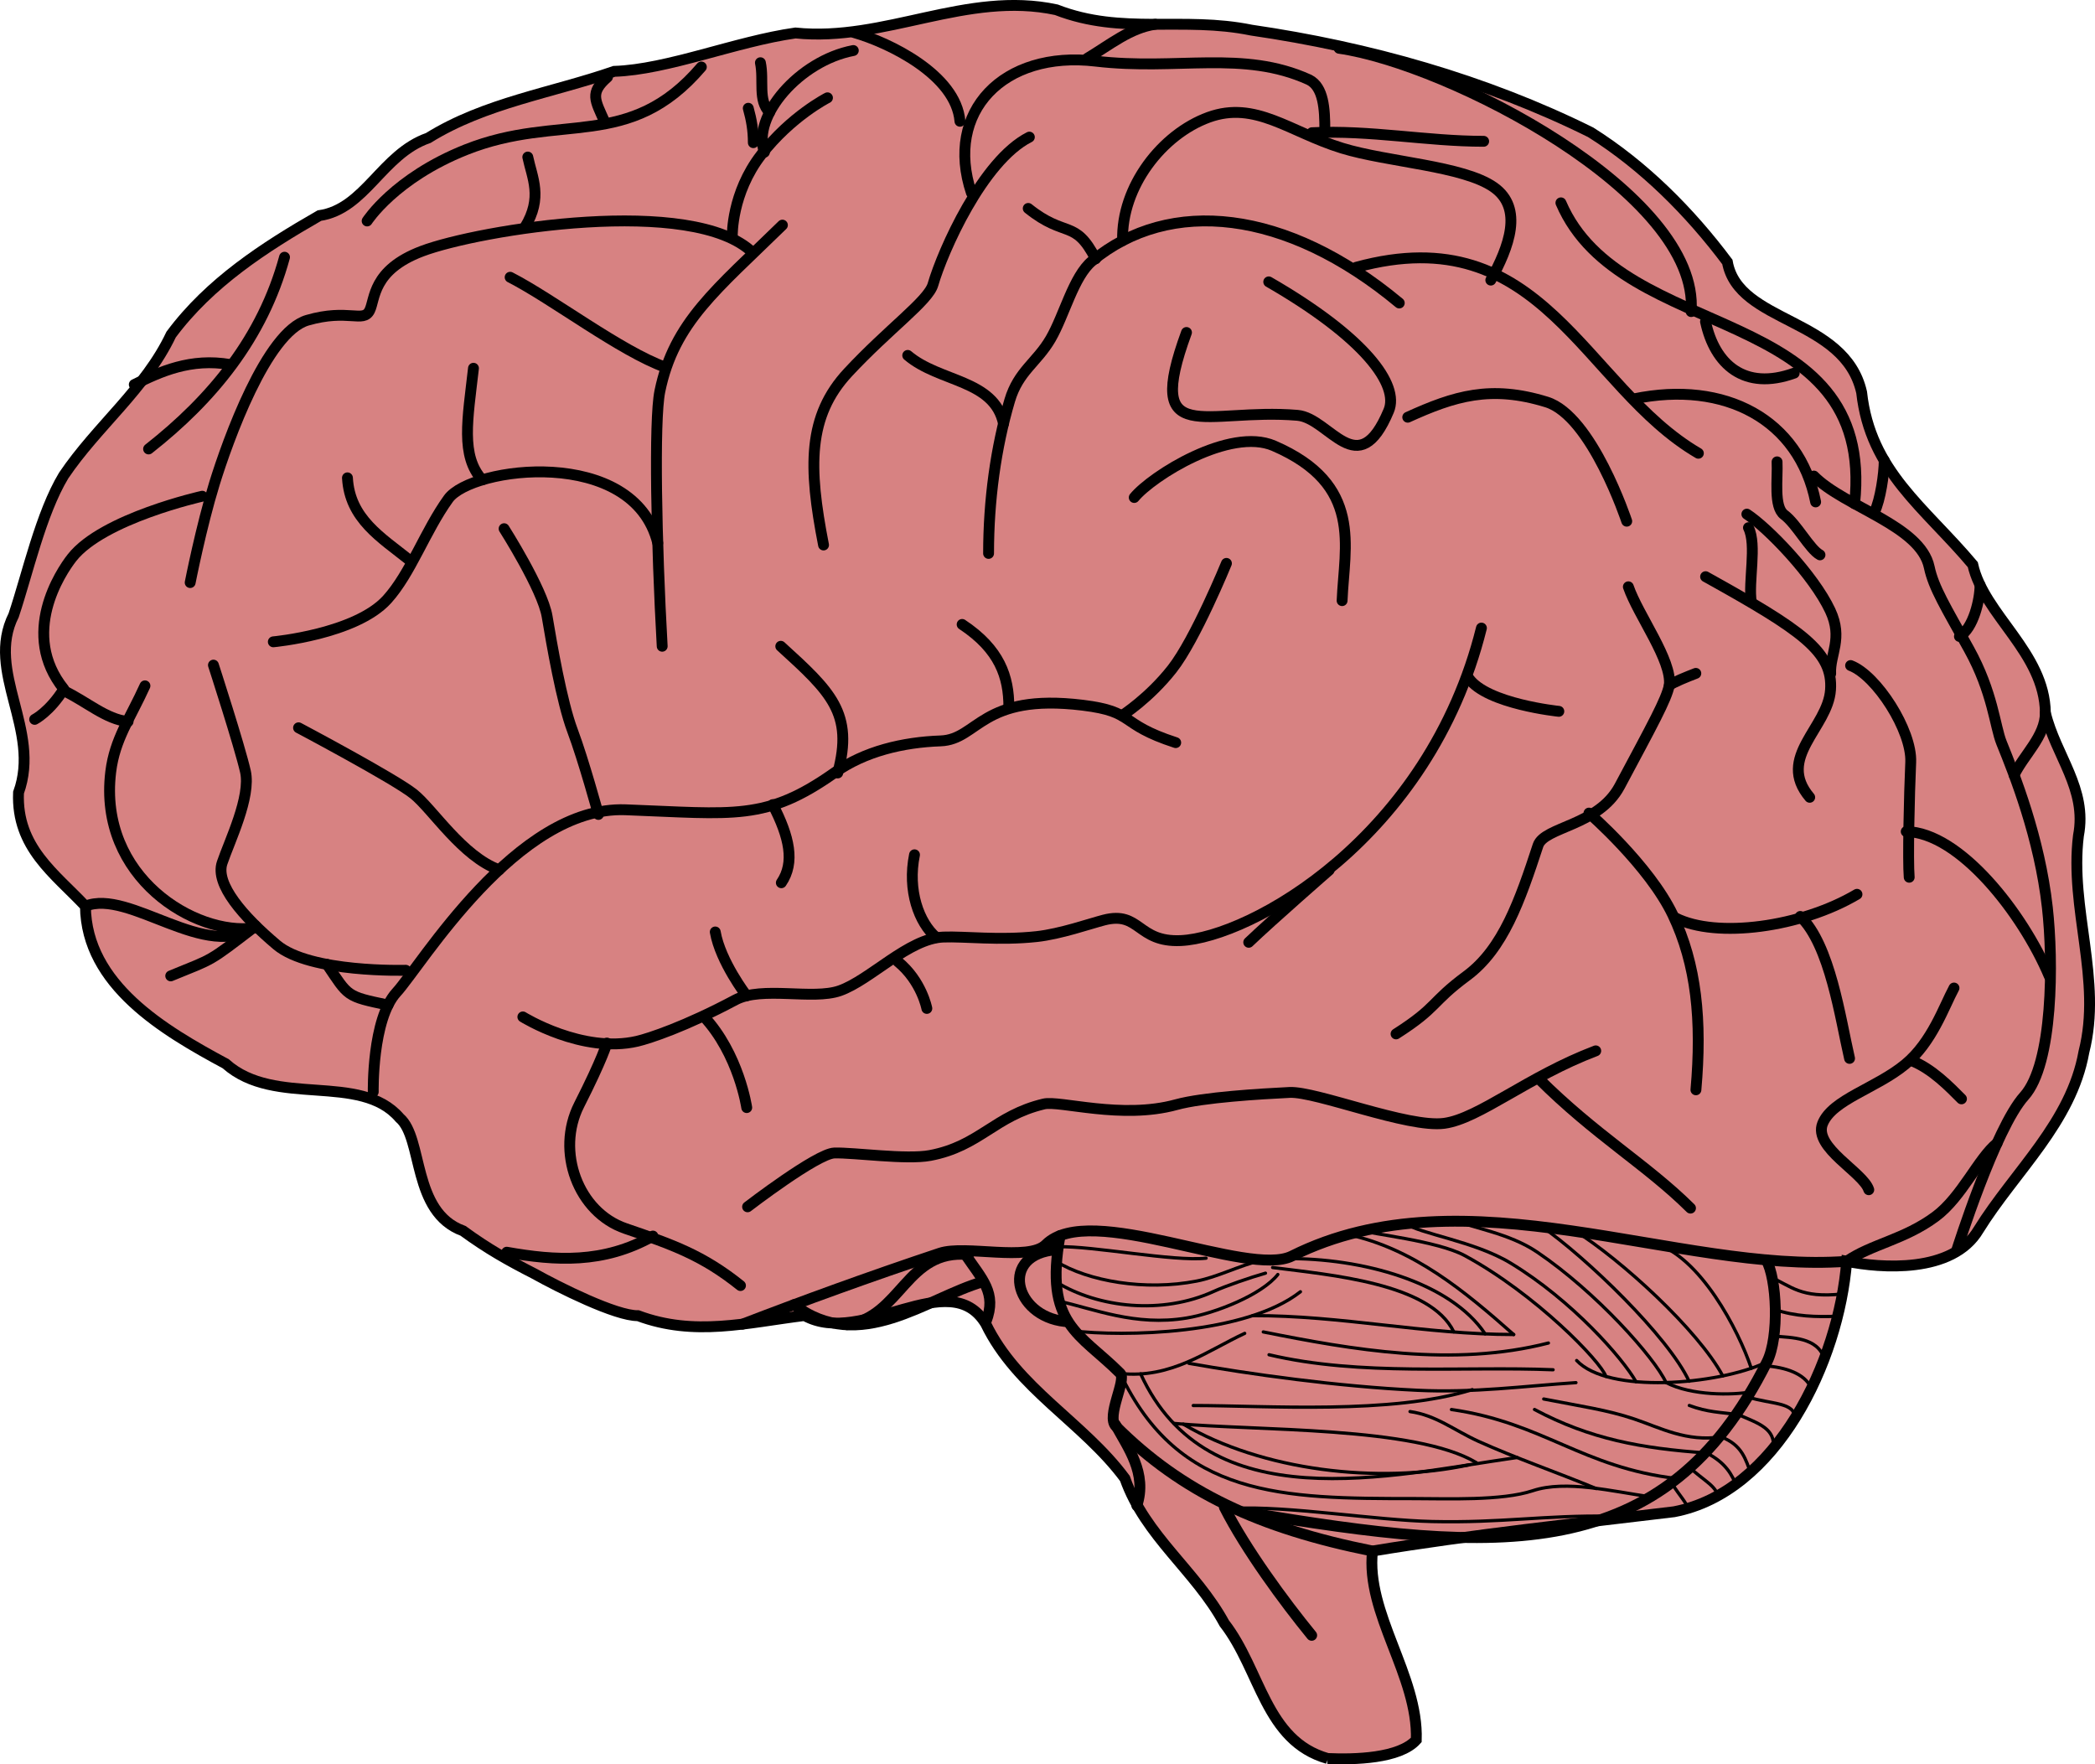 <?xml version="1.0" encoding="UTF-8"?>
<svg version="1.1" viewBox="0 0 1928.7 1624.2" xmlns="http://www.w3.org/2000/svg">
<defs>
<filter id="a" color-interpolation-filters="sRGB">
<feGaussianBlur stdDeviation="0.773"/>
</filter>
</defs>
<path d="m1222.2 1618.9c-57.319-16.27-61.551-81.365-95.054-124.48-26.347-48.488-72.813-80.232-91.495-133.29-38.25-51.742-99.304-82.666-128.15-142.42-33.284-55.058-113.6 21.942-166.88-7.606-53.784 6.68-101.4 19.496-153.26 0.126-20.259 0.343-73.06-26.127-95.309-38.554-23.856-12.228-42.798-22.796-65.744-39.531-47.354-17.288-36.482-85.252-58.366-103.96-36.364-42.308-114.69-9.317-160.16-49.892-56.667-30.497-128.41-72.532-129.14-145.06-28.268-30.094-63.641-54.043-61.602-104.5 21.045-57.905-30.608-111.3-4.457-163.33 12.685-37.873 24.963-93.657 46.032-128.61 30.646-45.524 75.167-79.672 98.907-129.77 35.51-47.816 85.759-80.402 136.53-109.53 42.076-6.143 57.607-56.658 100.21-71.456 52.343-32.536 113.93-41.446 171.19-61.346 49.386-1.59 111.98-27.586 166.85-35.326 82.152 8.439 157.6-39.112 240.16-21.389 60.754 23.606 116.15 5.797 179.71 18.787 107.87 15.749 214.62 45.656 312.23 94.029 49.188 30.926 91.499 73.478 125.85 119.4 10.066 56.811 108.03 50.982 123.6 120.01 7.955 72.819 57.985 105.84 102.33 158.62 10.27 46.234 66.079 80.939 66.831 136.42 9.554 39.432 38.764 70.009 30.447 113.1-8.309 67.251 21.921 132.61 5.052 198.96-11.635 65.182-63.508 109.87-96.97 163.79-23.981 40.644-90.428 35.399-121.45 29.106-7.225 92.272-64.578 212.64-158.95 230.55-87.194 10.614-186.46 21.013-277.59 36.167-6.456 57.601 42.25 114.61 40.325 173.87-15.304 17.176-56.845 18.272-81.688 17.116z" fill="#d78282" stroke="#000" stroke-width="10"/>
<path d="m1092.3 306.09c-39.567 108.04 17.505 69.125 102.15 76.259 29.855 2.516 55.68 63.676 84.034-4.238 9.91-23.738-21.51-67.335-110.46-118.62" color="#000000" fill="none" stroke="#000" stroke-linecap="round" stroke-linejoin="round" stroke-width="10"/>
<path d="m343.62 1005.2s-1.338-66.856 21.404-91.618c22.742-24.762 110.47-171.81 210.8-168.09 100.33 3.714 129.18 10.667 192.86-34.411 27.379-19.38 62.446-27.762 97.228-29 34.781-1.238 37.208-44.303 130.81-32.856 49.353 6.036 32.152 17.109 85.662 34.442" color="#000000" fill="none" stroke="#000" stroke-linecap="round" stroke-linejoin="round" stroke-width="10"/>
<path d="m274.85 670.01s88.605 46.958 106.09 61.045c17.488 14.087 44.797 57.482 78.607 69.691" color="#000000" fill="none" stroke="#000" stroke-linecap="round" stroke-linejoin="round" stroke-width="10"/>
<path d="m373.56 893.24s-88.082 2.63-118.85-23.37c-30.768-26-56.879-55.749-50.19-75.559 6.689-19.809 26.755-60.666 21.404-84.19-5.351-23.524-29.43-97.808-29.43-97.808" color="#000000" fill="none" stroke="#000" stroke-linecap="round" stroke-linejoin="round" stroke-width="10"/>
<path d="m357.26 925.25c-38.941-8.094-36.238-7.828-56.231-37.433" color="#000000" fill="none" stroke="#000" stroke-linecap="round" stroke-linejoin="round" stroke-width="10"/>
<path d="m235.3 852.47c-44.647 34.23-37.734 29.335-78.128 45.946" color="#000000" fill="none" stroke="#000" stroke-linecap="round" stroke-linejoin="round" stroke-width="10"/>
<path d="m233.69 854.28c-53.473 7.356-143.58-46.391-131.75-143.69 3.668-30.153 17.922-49.178 31.51-79.202" color="#000000" fill="none" stroke="#000" stroke-linecap="round" stroke-linejoin="round" stroke-width="10"/>
<path d="m186.2 456.83s-91.358 20.345-119.85 56.477c-10.759 13.642-48.248 70.442-7.593 121.04-13.08 20.977-26.852 27.914-26.852 27.914" color="#000000" fill="none" stroke="#000" stroke-linecap="round" stroke-linejoin="round" stroke-width="10"/>
<path d="m175.08 536.32s10.163-51.74 22.358-91.226c12.195-39.486 47.916-139.37 85.518-150.26 37.602-10.893 51.433 2.731 57.326-8.957 5.225-10.364 2.186-37.257 48.19-54.639 52.422-19.806 249.99-52.017 304.65 1.501" color="#000000" fill="none" stroke="#000" stroke-linecap="round" stroke-linejoin="round" stroke-width="10"/>
<path d="m337.99 203.43s25.319-39.491 90.967-65.618c86.663-34.492 150.16 1.879 216.72-76.153" color="#000000" fill="none" stroke="#000" stroke-linecap="round" stroke-linejoin="round" stroke-width="10"/>
<path d="m559.24 71.008c-16.529 14.474-11.436 21.131-2.675 40.857" color="#000000" fill="none" stroke="#000" stroke-linecap="round" stroke-linejoin="round" stroke-width="10"/>
<path d="m605.53 499.89c-22.394-89.704-171.37-70.4-192.77-40.686-21.404 29.714-34.639 68.619-56.328 92.618-28.992 32.08-104.81 39.046-104.81 39.046" color="#000000" fill="none" stroke="#000" stroke-linecap="round" stroke-linejoin="round" stroke-width="10"/>
<path d="m435.89 339.02c-5.351 47.047-12.04 80.475 8.026 102.76" color="#000000" fill="none" stroke="#000" stroke-linecap="round" stroke-linejoin="round" stroke-width="10"/>
<path d="m609.63 594.95c-5.351-94.877-7.637-207.93-2.163-234.67 13.064-63.814 52.276-93.718 112.84-153.04" color="#000000" fill="none" stroke="#000" stroke-linecap="round" stroke-linejoin="round" stroke-width="10"/>
<path d="m469.64 255.24c38.795 19.809 101.67 68.094 143.14 82.952" color="#000000" fill="none" stroke="#000" stroke-linecap="round" stroke-linejoin="round" stroke-width="10"/>
<path d="m674.18 216.91s-0.843-38.959 26.608-74.434c27.451-35.474 61.002-52.441 61.002-52.441" color="#000000" fill="none" stroke="#000" stroke-linecap="round" stroke-linejoin="round" stroke-width="10"/>
<path d="m785.58 46.515c-49.52 9.4-93.928 60.658-81.826 93.601" color="#000000" fill="none" stroke="#000" stroke-linecap="round" stroke-linejoin="round" stroke-width="10"/>
<path d="m946.61 191.88c34.455 27.635 42.987 9.345 62.065 46.423" color="#000000" fill="none" stroke="#000" stroke-linecap="round" stroke-linejoin="round" stroke-width="10"/>
<path d="m835.67 327.19c29.35 24.961 79.465 22.068 88.186 62.763" color="#000000" fill="none" stroke="#000" stroke-linecap="round" stroke-linejoin="round" stroke-width="10"/>
<path d="m885.76 574.86c34.662 22.933 43.013 48.272 43.013 76.067" color="#000000" fill="none" stroke="#000" stroke-linecap="round" stroke-linejoin="round" stroke-width="10"/>
<path d="m718.8 594.97c46.142 41.959 67.268 61.678 52.425 116.63" color="#000000" fill="none" stroke="#000" stroke-linecap="round" stroke-linejoin="round" stroke-width="10"/>
<path d="m1032.8 658.83s24.907-15.745 46.311-42.983c21.404-27.238 49.973-97.184 49.973-97.184" color="#000000" fill="none" stroke="#000" stroke-linecap="round" stroke-linejoin="round" stroke-width="10"/>
<path d="m464.08 486.72s35.394 55.624 39.594 80.728c4.2 25.104 13.333 78.457 23.414 105.27 10.081 26.816 23.824 77.073 23.824 77.073" color="#000000" fill="none" stroke="#000" stroke-linecap="round" stroke-linejoin="round" stroke-width="10"/>
<path d="m758.17 501.73c-14.046-71.809-14.837-118.65 22.62-158.89 37.457-40.238 73.766-65.835 78.116-80.872 8.956-30.96 45.699-113.98 88.745-135.74" color="#000000" fill="none" stroke="#000" stroke-linecap="round" stroke-linejoin="round" stroke-width="10"/>
<path d="m1296 384.1c43.019-19.557 76.385-29.898 127.9-13.987 41.612 12.853 73.706 109.71 73.706 109.71" color="#000000" fill="none" stroke="#000" stroke-linecap="round" stroke-linejoin="round" stroke-width="10"/>
<path d="m1669.9 438.26c28.093 28.476 98.179 45.54 106.21 83.921 3.944 18.857 15.266 36.967 36.575 75.48 22.061 39.873 23.863 71.118 29.987 86.233 12.04 29.714 34.939 87.19 42.171 151.63 5.516 49.143 5.447 143.87-21.308 173.58-26.755 29.714-62.2 142.11-62.2 142.11" color="#000000" fill="none" stroke="#000" stroke-linecap="round" stroke-linejoin="round" stroke-width="10"/>
<path d="m1499.1 540.21c9.072 26.335 40.438 67.698 37.701 90.746-2.929 13.556-15.016 35.322-45.684 92.79-19.642 36.806-69.471 37.154-75.195 54.621-16.641 50.777-32.132 95.174-65.575 119.94-33.444 24.762-26.32 28.762-65.115 53.524m78.598-373.63c-48.159 193.5-212.86 284.75-276.75 287.71-40.109 1.854-37.387-27.556-70.83-18.89-13.01 3.372-39.922 12.821-61.871 15.214-34.473 3.759-66.271-0.325-85.887 0.431-32.106 1.238-67.24 39.55-95.403 49.419-24.981 8.754-71.685-4.585-96.165 8.476-45.835 24.455-79.297 35.462-90.261 38.014-50.541 11.768-105.31-22.393-105.31-22.393" color="#000000" fill="none" stroke="#000" stroke-linecap="round" stroke-linejoin="round" stroke-width="10"/>
<path d="m1044.2 458c16.255-19.801 88.03-65.116 128.55-47.583 82.644 35.759 64.834 92.307 62.814 142.54" color="#000000" fill="none" stroke="#000" stroke-linecap="round" stroke-linejoin="round" stroke-width="10"/>
<path d="m466.52 1152.8c44.747 7.913 88.817 10.889 134.57-14.87" color="#000000" fill="none" stroke="#000" stroke-linecap="round" stroke-linejoin="round" stroke-width="10"/>
<path d="m681.7 1183.5c-34.999-28.015-62.431-37.645-105.94-52.527-43.513-14.883-64.323-70.912-42.567-113.81 21.756-42.897 25.54-56.905 25.54-56.905" color="#000000" fill="none" stroke="#000" stroke-linecap="round" stroke-linejoin="round" stroke-width="10"/>
<path d="m711.44 740.74c15.384 29.714 20.58 53.358 7.871 71.929" color="#000000" fill="none" stroke="#000" stroke-linecap="round" stroke-linejoin="round" stroke-width="10"/>
<path d="m658.48 857.98c4.682 27.238 28.883 58.746 28.883 58.746" color="#000000" fill="none" stroke="#000" stroke-linecap="round" stroke-linejoin="round" stroke-width="10"/>
<path d="m647.76 935.6c32.601 34.857 39.688 84.068 39.688 84.068" color="#000000" fill="none" stroke="#000" stroke-linecap="round" stroke-linejoin="round" stroke-width="10"/>
<path d="m1149.6 867.5c21.512-20.588 74.063-66.432 74.063-66.432" color="#000000" fill="none" stroke="#000" stroke-linecap="round" stroke-linejoin="round" stroke-width="10"/>
<path d="m841.91 786.93c-6.689 32.809 4.013 62.523 20.066 76.142" color="#000000" fill="none" stroke="#000" stroke-linecap="round" stroke-linejoin="round" stroke-width="10"/>
<path d="m1352.3 624.58c16.722 23.524 82.791 30.285 82.791 30.285" color="#000000" fill="none" stroke="#000" stroke-linecap="round" stroke-linejoin="round" stroke-width="10"/>
<path d="m688.24 1111s63.828-49.054 79.869-49.537c18.068-0.544 66.201 6.427 88.204 2.271 45.692-8.631 59.396-36.679 104.66-47.397 14.665-3.473 71.563 14.517 121.99 0.615 24.736-6.819 77.829-9.936 104.26-11.232 24.555-1.204 109.1 32.991 142.45 28.418 32.054-4.396 76.862-43.004 139.4-66.712" color="#000000" fill="none" stroke="#000" stroke-linecap="round" stroke-linejoin="round" stroke-width="10"/>
<path d="m1416.3 992.79c52.444 52.334 99.409 79.237 140.01 119.43" color="#000000" fill="none" stroke="#000" stroke-linecap="round" stroke-linejoin="round" stroke-width="10"/>
<path d="m1838.5 1052.5c-16.886 13.39-32.454 49.528-56.499 67.381-28.934 21.484-58.901 25.381-81.895 41.292" color="#000000" fill="none" stroke="#000" stroke-linecap="round" stroke-linejoin="round" stroke-width="10"/>
<path d="m1561.3 1003.3c5.676-63.908 0.461-115.56-21.296-161.08-21.756-45.524-77.163-93.674-77.163-93.674" color="#000000" fill="none" stroke="#000" stroke-linecap="round" stroke-linejoin="round" stroke-width="10"/>
<path d="m1754.9 765.55c49.188 0.875 107.26 75.108 131.72 133.1" color="#000000" fill="none" stroke="#000" stroke-linecap="round" stroke-linejoin="round" stroke-width="10"/>
<path d="m1798.9 909.58c-9.246 17.115-20.18 49.774-44.703 70.109-26.901 22.306-67.476 32.46-76.314 54.803-8.657 21.886 37.416 44.769 42.544 60.786" color="#000000" fill="none" stroke="#000" stroke-linecap="round" stroke-linejoin="round" stroke-width="10"/>
<path d="m1703.7 612.71c23.85 8.961 56.67 59.868 55.344 89.103-1.327 29.235-2.726 90.318-1.399 105.8" color="#000000" fill="none" stroke="#000" stroke-linecap="round" stroke-linejoin="round" stroke-width="10"/>
<path d="m1542.4 845c37.837 19.26 115.94 8.671 167.18-21.697" color="#000000" fill="none" stroke="#000" stroke-linecap="round" stroke-linejoin="round" stroke-width="10"/>
<path d="m1570.2 530.9c89.146 49.535 117.41 69.161 115.02 104.18-2.396 35.018-50.32 62.157-19.17 98.927" color="#000000" fill="none" stroke="#000" stroke-linecap="round" stroke-linejoin="round" stroke-width="10"/>
<path d="m1608.2 473.32c19.218 12.496 61.429 56.134 76.725 88.751 12.129 25.864-0.491 40.397 0.431 58.111" color="#000000" fill="none" stroke="#000" stroke-linecap="round" stroke-linejoin="round" stroke-width="10"/>
<path d="m1657.4 843.68c27.432 26.264 36.822 93.926 45.335 130.7" color="#000000" fill="none" stroke="#000" stroke-linecap="round" stroke-linejoin="round" stroke-width="10"/>
<path d="m235.3 852.47c-44.647 34.23-116.27-34.831-156.66-18.219" color="#000000" fill="none" stroke="#000" stroke-linecap="round" stroke-linejoin="round" stroke-width="10"/>
<path d="m117.92 664.3c-20.427-2.099-37.734-18.174-59.497-28.576" color="#000000" fill="none" stroke="#000" stroke-linecap="round" stroke-linejoin="round" stroke-width="10"/>
<path d="m1636 425.18c0.788 15.312-3.387 41.362 6.587 48.744 11.401 8.438 23.517 31.832 32.935 36.887" color="#000000" fill="none" stroke="#000" stroke-linecap="round" stroke-linejoin="round" stroke-width="10"/>
<path d="m1612.3 554.22c-3.002-18.878 5.338-52.493-2.635-68.438" color="#000000" fill="none" stroke="#000" stroke-linecap="round" stroke-linejoin="round" stroke-width="10"/>
<path d="m1759.2 976.23c19.235 7.294 35.685 24.506 46.577 35.398" color="#000000" fill="none" stroke="#000" stroke-linecap="round" stroke-linejoin="round" stroke-width="10"/>
<path d="m1803.9 585.92c12.818-7.26 18.966-33.944 18.966-47.246" color="#000000" fill="none" stroke="#000" stroke-linecap="round" stroke-linejoin="round" stroke-width="10"/>
<path d="m1725.7 471.34c5.43-11.058 8.942-35.302 8.942-47.412" color="#000000" fill="none" stroke="#000" stroke-linecap="round" stroke-linejoin="round" stroke-width="10"/>
<path d="m1854.2 713.54c9.043-18.745 28.775-35.691 28.775-57.28" color="#000000" fill="none" filter="url(#a)" stroke="#000" stroke-linecap="round" stroke-linejoin="round" stroke-width="10"/>
<path d="m319.87 439.91c2.078 37.861 30.987 54.826 57.965 76.409" color="#000000" fill="none" stroke="#000" stroke-linecap="round" stroke-linejoin="round" stroke-width="10"/>
<path d="m483.26 209.13c16.694-27.342 6.622-45.416 2.635-64.552" color="#000000" fill="none" stroke="#000" stroke-linecap="round" stroke-linejoin="round" stroke-width="10"/>
<path d="m136.79 413.32c58.621-46.036 104.93-102.39 125.15-176.53" color="#000000" fill="none" stroke="#000" stroke-linecap="round" stroke-linejoin="round" stroke-width="10"/>
<path d="m211.88 335.6c-36.178-6.304-64.46 6.541-88.265 18.444" color="#000000" fill="none" stroke="#000" stroke-linecap="round" stroke-linejoin="round" stroke-width="10"/>
<path d="m910.1 509.49c0-48.767 6.61-97.368 19.449-140.81 7.983-27.014 24.962-34.909 37.674-56.736 12.662-21.741 21.037-57.44 38.212-71.659 71.336-59.056 178.74-48.014 282.76 38.664" color="#000000" fill="none" stroke="#000" stroke-linecap="round" stroke-linejoin="round" stroke-width="10"/>
<path d="m1033.5 221.57c-1.415-49.796 36.465-98.078 79.185-113.59 43.165-15.675 74.669 13.584 122.86 28.408 41.942 12.902 111.67 16.194 139.79 36.065 27.322 19.305 13.9 54.924-2.87 85.417" color="#000000" fill="none" stroke="#000" stroke-linecap="round" stroke-linejoin="round" stroke-width="10"/>
<path d="m894.29 177.51c-24.847-74.404 28.991-131.32 114.61-121.2 74.677 8.83 135.48-10.567 196.29 17.126 13.366 6.683 14.491 26.929 14.491 46.109" color="#000000" fill="none" stroke="#000" stroke-linecap="round" stroke-linejoin="round" stroke-width="10"/>
<path d="m883.75 111.64c-3.564-42.689-65.23-72.462-97.487-81.678" color="#000000" fill="none" stroke="#000" stroke-linecap="round" stroke-linejoin="round" stroke-width="10"/>
<path d="m1207.8 122.18c53.706-2.619 105.54 7.904 158.09 7.904" color="#000000" fill="none" stroke="#000" stroke-linecap="round" stroke-linejoin="round" stroke-width="10"/>
<path d="m1248.7 246.02c171.54-46.967 209.34 109.71 314.86 171.26" color="#000000" fill="none" stroke="#000" stroke-linecap="round" stroke-linejoin="round" stroke-width="10"/>
<path d="m1504.2 367.22c84.068-17.439 152.18 19.193 167.31 94.852" color="#000000" fill="none" stroke="#000" stroke-linecap="round" stroke-linejoin="round" stroke-width="10"/>
<path d="m1651.8 343.5c-45.9 16.63-73.243-8.059-81.678-47.426" color="#000000" fill="none" stroke="#000" stroke-linecap="round" stroke-linejoin="round" stroke-width="10"/>
<path d="m1707.4 463.75c19.966-186.89-214.08-145.63-270.39-277.02" color="#000000" fill="none" stroke="#000" stroke-linecap="round" stroke-linejoin="round" stroke-width="10"/>
<path d="m1556.9 286.85c8.305-108.83-224.01-228.1-324.08-242.4" color="#000000" fill="none" stroke="#000" stroke-linecap="round" stroke-linejoin="round" stroke-width="10"/>
<path d="m1001 53.676c20.966-12.578 39.407-27.994 62.572-31.304" color="#000000" fill="none" stroke="#000" stroke-linecap="round" stroke-linejoin="round" stroke-width="10"/>
<path d="m975.93 1137.5c-14.8 82.283 17.988 89.449 55.368 126.83 6.062 6.062-13.229 39.466-3.952 48.744 60.528 60.528 131.84 93.958 236.2 114.83" color="#000000" fill="none" stroke="#000" stroke-linecap="round" stroke-linejoin="round" stroke-width="10"/>
<path d="m1147.2 1392.1c233.12 39.152 385.29 50.151 479.53-138.33 11.567-23.134 9.078-77.003-0.793-93.925" color="#000000" fill="none" stroke="#000" stroke-linecap="round" stroke-linejoin="round" stroke-width="10"/>
<path d="m1700.1 1161.2c-155.32 11.452-350.75-84.857-510.7-4.881-40.636 20.318-186.28-50.854-226.59-10.539-15.897 15.897-74.094 0.107-97.487 7.904-64.323 21.441-125.93 43.893-181.69 65.339" color="#000000" fill="none" stroke="#000" stroke-linecap="round" stroke-linejoin="round" stroke-width="10"/>
<path d="m730.93 1201.1c60.428 46.329 122.64-6.435 173.9-21.078" color="#000000" fill="none" stroke="#000" stroke-linecap="round" stroke-linejoin="round" stroke-width="10"/>
<path d="m891.65 1155c-57.681-5.473-61.594 57.354-111.98 64.552" color="#000000" fill="none" stroke="#000" stroke-linecap="round" stroke-linejoin="round" stroke-width="10"/>
<path d="m1031.3 1264.4c46.931 5.198 80.52-21.152 114.61-36.887" color="#000000" fill="none" stroke="#000" stroke-linecap="round" stroke-linejoin="round" stroke-width="3"/>
<path d="m1094.5 1255.1c55.681 9.873 136.52 21.312 210.43 24.819 52.584 2.495 97.527-3.872 145.92-7.034" color="#000000" fill="none" stroke="#000" stroke-linecap="round" stroke-linejoin="round" stroke-width="3"/>
<path d="m1168.3 1247.2c84.119 19.94 179.44 10.448 261.5 13.833" color="#000000" fill="none" stroke="#000" stroke-linecap="round" stroke-linejoin="round" stroke-width="3"/>
<path d="m1425.5 1236.4c-87.706 22.587-181.48 5.993-262.49-10.21" color="#000000" fill="none" stroke="#000" stroke-linecap="round" stroke-linejoin="round" stroke-width="3"/>
<path d="m1630.3 1175.9c18.293 7.766 27.338 19.627 65.828 15.291" color="#000000" fill="none" stroke="#000" stroke-linecap="round" stroke-linejoin="round" stroke-width="3"/>
<path d="m1633.4 1205.4c19.636 6.754 38.728 7.08 58.292 6.35" color="#000000" fill="none" stroke="#000" stroke-linecap="round" stroke-linejoin="round" stroke-width="3"/>
<path d="m1634 1230.1c14.722 1.374 39.843 0.904 45.406 20.932" color="#000000" fill="none" stroke="#000" stroke-linecap="round" stroke-linejoin="round" stroke-width="3"/>
<path d="m1627.7 1257.6c20.903 2.041 34.699 8.937 40.002 20.515" color="#000000" fill="none" stroke="#000" stroke-linecap="round" stroke-linejoin="round" stroke-width="3"/>
<path d="m1608.9 1286c20.778 6.964 45.151 4.525 43.117 20.361" color="#000000" fill="none" stroke="#000" stroke-linecap="round" stroke-linejoin="round" stroke-width="3"/>
<path d="m1600.2 1302.3c19.556 8.4 34.242 12.976 32.41 31.053" color="#000000" fill="none" stroke="#000" stroke-linecap="round" stroke-linejoin="round" stroke-width="3"/>
<path d="m1584.5 1322.8c19.468 7.602 22.529 20.434 27.994 35.398" color="#000000" fill="none" stroke="#000" stroke-linecap="round" stroke-linejoin="round" stroke-width="3"/>
<path d="m1571.3 1337.7c17.172 8.786 23.338 19.842 27.502 30.741" color="#000000" fill="none" stroke="#000" stroke-linecap="round" stroke-linejoin="round" stroke-width="3"/>
<path d="m1555.4 1350.7c11.916 11.93 27.632 18.469 25.793 29.343" color="#000000" fill="none" stroke="#000" stroke-linecap="round" stroke-linejoin="round" stroke-width="3"/>
<path d="m1538.7 1365.2c8.149 12.306 13.673 17.953 15.738 24.151" color="#000000" fill="none" stroke="#000" stroke-linecap="round" stroke-linejoin="round" stroke-width="3"/>
<path d="m1451.5 1252.5c28.981 30.973 129.46 22.485 173.9 1.976" color="#000000" fill="none" stroke="#000" stroke-linecap="round" stroke-linejoin="round" stroke-width="3"/>
<path d="m1522.1 1144.2c43.06 11.918 78.601 80.745 90.182 115.49" color="#000000" fill="none" stroke="#000" stroke-linecap="round" stroke-linejoin="round" stroke-width="3"/>
<path d="m1449.2 1132.6c43.623 27.301 114.1 91.906 136.82 134.1" color="#000000" fill="none" stroke="#000" stroke-linecap="round" stroke-linejoin="round" stroke-width="3"/>
<path d="m1418.4 1128.5c41.301 28.37 117.72 102.2 136.6 143.11" color="#000000" fill="none" stroke="#000" stroke-linecap="round" stroke-linejoin="round" stroke-width="3"/>
<path d="m1340.2 1123.5c14.632 6.961 48.922 11.579 74.899 29.163 54.424 36.84 108.08 97.104 118.68 120.1" color="#000000" fill="none" stroke="#000" stroke-linecap="round" stroke-linejoin="round" stroke-width="3"/>
<path d="m1293.5 1126.1c12.79 9.754 63.727 16.398 97.231 36.749 56.788 34.494 102.97 87.391 115.36 109.12" color="#000000" fill="none" stroke="#000" stroke-linecap="round" stroke-linejoin="round" stroke-width="3"/>
<path d="m1254.4 1132.9c6.231 2.963 68.744 9.303 94.045 23.012 65.423 35.449 125.5 97.696 129.92 111.19" color="#000000" fill="none" stroke="#000" stroke-linecap="round" stroke-linejoin="round" stroke-width="3"/>
<path d="m1482.8 1395.8c-61.732-0.978-100.04 6.405-164.25 4.949-52.65-1.194-132.95-14.63-182.64-12.115" color="#000000" fill="none" stroke="#000" stroke-linecap="round" stroke-linejoin="round" stroke-width="3"/>
<path d="m1031.3 1264.4c54.069 114.51 149.41 115.23 270.53 115.23 30.287 0 80.888 2.197 109.22-7.246 30.502-10.167 73.91 0.727 108.55 5.654" color="#000000" fill="none" stroke="#000" stroke-linecap="round" stroke-linejoin="round" stroke-width="3"/>
<path d="m1050.1 1264.8c61.969 135.21 227.89 93.955 346.59 76.999" color="#000000" fill="none" stroke="#000" stroke-linecap="round" stroke-linejoin="round" stroke-width="3"/>
<path d="m1533.8 1272.8c23.785 12.336 61.07 11.592 77.908 8.645" color="#000000" fill="none" stroke="#000" stroke-linecap="round" stroke-linejoin="round" stroke-width="3"/>
<path d="m1555.2 1293.9c17.023 6.276 28.658 6.249 45.019 8.384" color="#000000" fill="none" stroke="#000" stroke-linecap="round" stroke-linejoin="round" stroke-width="3"/>
<path d="m1584.5 1322.8c-31.733 4.858-55.924-8.324-80.103-16.489-24.63-8.317-49.261-11.726-83.208-18.374" color="#000000" fill="none" stroke="#000" stroke-linecap="round" stroke-linejoin="round" stroke-width="3"/>
<path d="m1412.7 1297.6c51.08 27.194 98.039 35.808 158.6 40.056" color="#000000" fill="none" stroke="#000" stroke-linecap="round" stroke-linejoin="round" stroke-width="3"/>
<path d="m1543.9 1361.2c-87.539-10.221-122.99-51.464-207.66-63.56" color="#000000" fill="none" stroke="#000" stroke-linecap="round" stroke-linejoin="round" stroke-width="3"/>
<path d="m1469.5 1370.4c-35.432-14.652-75.236-28.488-108.26-43.429-22.87-10.348-38.718-23.967-63.144-27.456" color="#000000" fill="none" stroke="#000" stroke-linecap="round" stroke-linejoin="round" stroke-width="3"/>
<path d="m1080.7 1310.4c76.421 7.012 222.73 2.595 278.46 36.133" color="#000000" fill="none" stroke="#000" stroke-linecap="round" stroke-linejoin="round" stroke-width="3"/>
<path d="m1355.5 1279.3c-74.6 23.218-189.67 14.651-256.98 14.651" color="#000000" fill="none" stroke="#000" stroke-linecap="round" stroke-linejoin="round" stroke-width="3"/>
<path d="m974.26 1147.8c31.2-0.946 106.28 13.812 136.08 10.501" color="#000000" fill="none" stroke="#000" stroke-linecap="round" stroke-linejoin="round" stroke-width="3"/>
<path d="m972.28 1161.3c29.508 18.187 81.952 27.372 129.55 18.037 19.017-3.729 36.989-13.395 60.222-19.495" color="#000000" fill="none" stroke="#000" stroke-linecap="round" stroke-linejoin="round" stroke-width="3"/>
<path d="m1176.4 1173.3c-14.619 18.602-57.325 35.652-83.927 40.075-47.587 7.913-85.665-8.638-118.17-15.603" color="#000000" fill="none" stroke="#000" stroke-linecap="round" stroke-linejoin="round" stroke-width="3"/>
<path d="m972.18 1180.1c38.933 24.09 98.001 30.393 145.07 8.844 10.878-4.98 33.706-12.878 47.763-16.842" color="#000000" fill="none" stroke="#000" stroke-linecap="round" stroke-linejoin="round" stroke-width="3"/>
<path d="m1197.2 1189.2c-50.542 39.608-162.94 41.587-210.5 35.923" color="#000000" fill="none" stroke="#000" stroke-linecap="round" stroke-linejoin="round" stroke-width="3"/>
<path d="m1153.2 1211.2c81.947-0.276 157.94 17.374 240.39 17.374" color="#000000" fill="none" stroke="#000" stroke-linecap="round" stroke-linejoin="round" stroke-width="3"/>
<path d="m1240.6 1136.5c60.857 12.796 108.59 52.896 152.9 92.105" color="#000000" fill="none" stroke="#000" stroke-linecap="round" stroke-linejoin="round" stroke-width="3"/>
<path d="m1182.6 1158.7c71.767-0.823 152.8 21.756 184.62 69.264" color="#000000" fill="none" stroke="#000" stroke-linecap="round" stroke-linejoin="round" stroke-width="3"/>
<path d="m1171.6 1166.9c53.713 6.938 145.08 14.42 166.78 59.219" color="#000000" fill="none" stroke="#000" stroke-linecap="round" stroke-linejoin="round" stroke-width="3"/>
<path d="m1089.4 1311.1c71.949 42.674 179.37 55.533 263.06 37.455" color="#000000" fill="none" stroke="#000" stroke-linecap="round" stroke-linejoin="round" stroke-width="3"/>
<path d="m700.05 57.737c3.444 16.523-2.545 34.695 8.451 45.729" color="#000000" fill="none" stroke="#000" stroke-linecap="round" stroke-linejoin="round" stroke-width="10"/>
<path d="m688.87 99.657c2.966 10.676 4.658 20.293 4.658 31.672" color="#000000" fill="none" stroke="#000" stroke-linecap="round" stroke-linejoin="round" stroke-width="10"/>
<path d="m1536.8 630.96c3.869-2.96 16.578-8.025 24.411-11.038" color="#000000" fill="none" stroke="#000" stroke-linecap="round" stroke-linejoin="round" stroke-width="10"/>
<path d="m888.22 1154.2c15.902 23.638 29.754 35.914 19.562 62.413" color="#000000" fill="none" stroke="#000" stroke-linecap="round" stroke-linejoin="round" stroke-width="10"/>
<path d="m980.44 1216.6c-47.194-4.97-60.892-62.322-7.452-66.139" color="#000000" fill="none" stroke="#000" stroke-linecap="round" stroke-linejoin="round" stroke-width="10"/>
<path d="m1046.6 1386.1c9.805-29.866-8.35-53.49-19.675-74.523" color="#000000" fill="none" stroke="#000" stroke-linecap="round" stroke-linejoin="round" stroke-width="10"/>
<path d="m1127.2 1387.6c19.594 38.724 55.271 87.242 80.361 117.91" color="#000000" fill="none" stroke="#000" stroke-linecap="round" stroke-linejoin="round" stroke-width="10"/>
<path d="m826.62 885.3c21.888 17.862 26.647 43.08 26.647 43.08" color="#000000" fill="none" stroke="#000" stroke-linecap="round" stroke-linejoin="round" stroke-width="10"/>
</svg>
